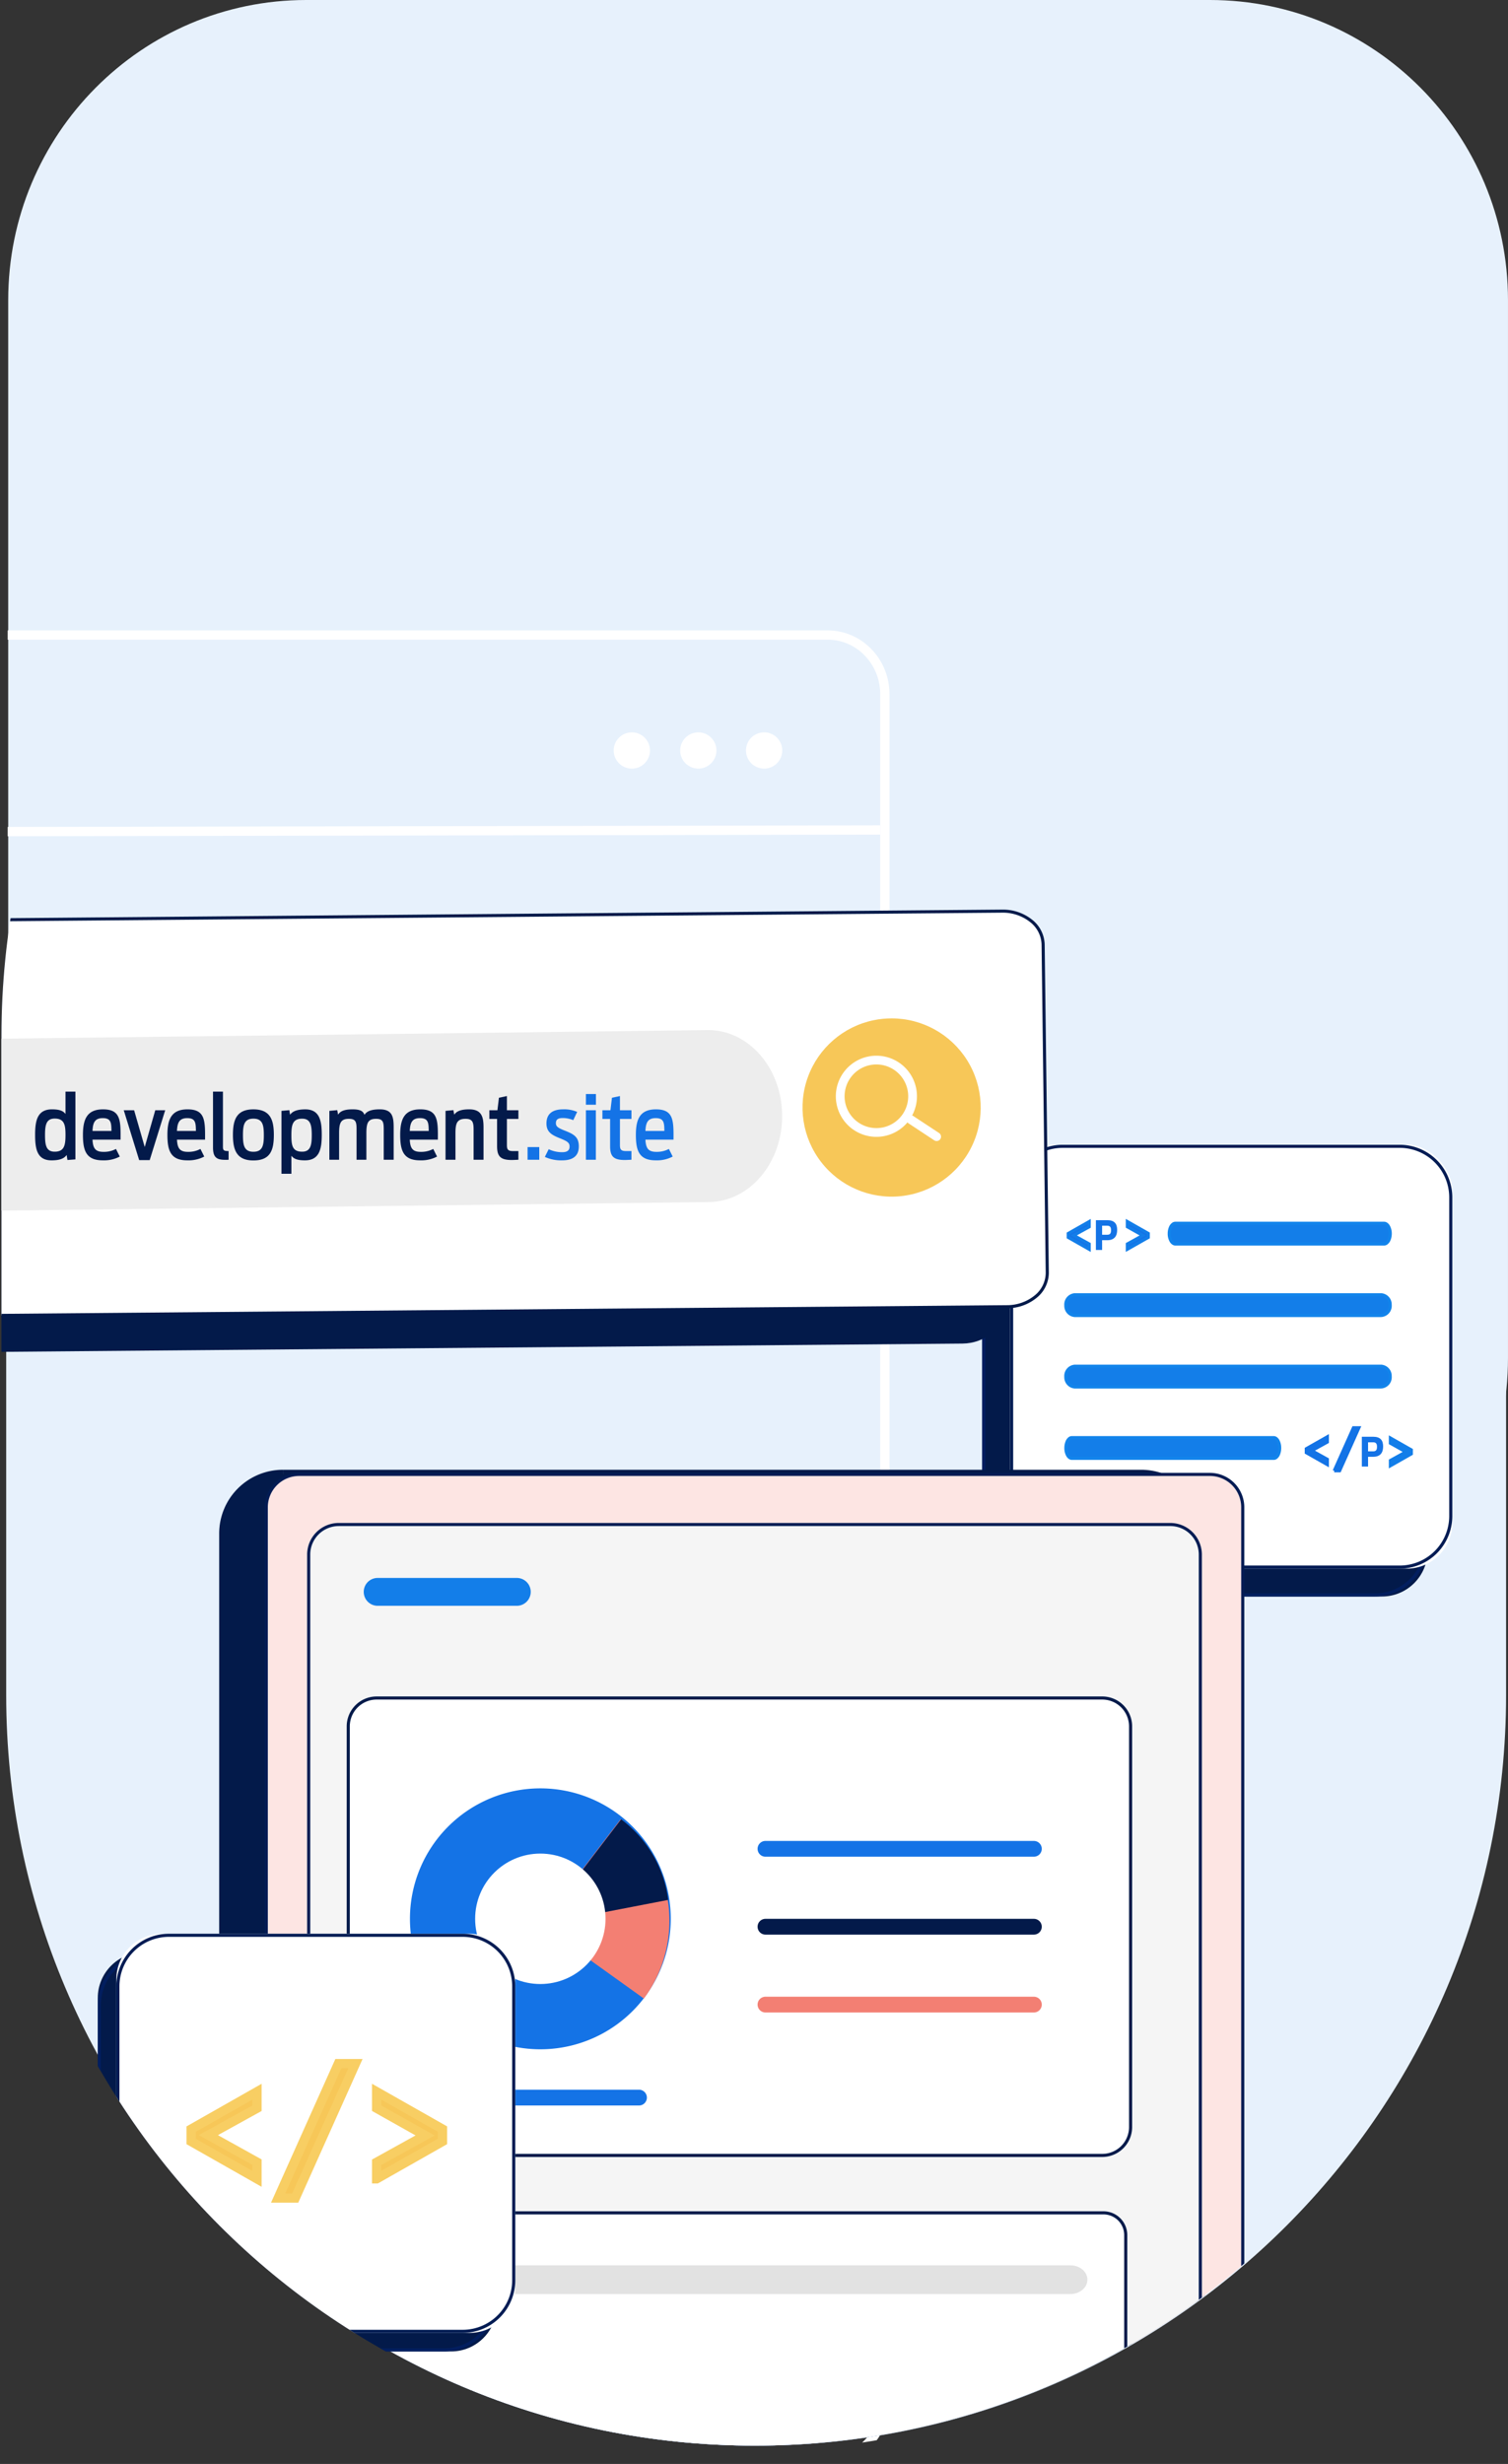 <svg xmlns="http://www.w3.org/2000/svg" xmlns:xlink="http://www.w3.org/1999/xlink" width="562" height="917.846" viewBox="0 0 562 917.846"><rect x="0" y="0" width="562" height="917.846" fill="#333333" stroke="none"/><defs><clipPath id="a"><path d="M282.051,24C177.827,24,2.48,170.683,2.48,170.683V604.268c0,168.386,125.166,304.881,279.571,304.881S561.622,772.653,561.622,604.268V328.881C561.622,160.495,436.456,24,282.051,24h0Z" transform="translate(-2.48 -24)" fill="none"/></clipPath><clipPath id="b"><path d="M.47,371.7V624.222c0,154.405,125.166,279.571,279.571,279.571S559.612,778.627,559.612,624.222V371.7C559.612,217.3,434.446,92.13,280.041,92.13S.47,217.3.47,371.7" transform="translate(-0.47 -92.13)" fill="none"/></clipPath><clipPath id="c"><path d="M285.962,329.841a33.2,33.2,0,1,0,6.719-.691,33.194,33.194,0,0,0-6.719.691" transform="translate(-259.504 -329.15)" fill="none"/></clipPath><clipPath id="d"><path d="M280.97,86.2h0c154.359,0,279.49,125.165,279.49,279.571V618.292c0,154.405-125.131,279.571-279.49,279.571S1.48,772.7,1.48,618.292V365.771C1.48,211.366,126.611,86.2,280.97,86.2" transform="translate(-1.48 -86.2)" fill="none"/></clipPath><clipPath id="e"><path d="M279.49,86.2h0c154.359,0,279.49,125.165,279.49,279.571V618.292c0,154.405-125.131,279.571-279.49,279.571S0,772.7,0,618.292V365.771C0,211.366,125.131,86.2,279.49,86.2" transform="translate(0 -86.2)" fill="none"/></clipPath></defs><path d="M113.755,0H450.491c61.361,0,111.1,50.055,111.1,111.8V505.964c0,61.741-49.744,111.8-111.1,111.8H113.755c-61.361,0-111.1-50.055-111.1-111.8V111.8C2.65,50.055,52.393,0,113.755,0Z" transform="translate(0.404)" fill="#e7f1fc"/><path d="M281.49,86.2h0c154.359,0,279.49,125.165,279.49,279.571V618.292c0,154.405-125.131,279.571-279.49,279.571S2,772.7,2,618.292V365.771C2,211.365,127.131,86.2,281.49,86.2" transform="translate(0.305 13.149)" fill="#e7f1fc"/><rect width="165.965" height="161.355" rx="17" transform="translate(366.057 433.354)" fill="#031a4a"/><path d="M337.2,376.576v.576H463.982a18.455,18.455,0,0,1,18.441,18.441V517.762A18.455,18.455,0,0,1,463.982,536.2H337.2a18.455,18.455,0,0,1-18.441-18.441V395.593A18.455,18.455,0,0,1,337.2,377.152V376a19.591,19.591,0,0,0-19.593,19.593V517.762A19.591,19.591,0,0,0,337.2,537.355H463.982a19.591,19.591,0,0,0,19.593-19.593V395.593A19.591,19.591,0,0,0,463.982,376H337.2Z" transform="translate(48.447 57.354)" fill="#021e5f"/><rect width="164.813" height="157.898" rx="17" transform="translate(376.43 426.439)" fill="#fff"/><path d="M346.2,370.576v.576H471.83a18.455,18.455,0,0,1,18.441,18.441V508.3a18.455,18.455,0,0,1-18.441,18.441H346.2A18.455,18.455,0,0,1,327.762,508.3V389.593A18.455,18.455,0,0,1,346.2,371.152V370a19.591,19.591,0,0,0-19.593,19.593V508.3A19.591,19.591,0,0,0,346.2,527.9H471.83A19.591,19.591,0,0,0,491.423,508.3V389.593A19.591,19.591,0,0,0,471.83,370H346.2Z" transform="translate(49.82 56.439)" fill="#021c54"/><path d="M353.234,405.138v-1.982l-5.774-3.2,5.774-3.181v-1.959l-7.814,4.437v1.464l7.814,4.437h0Zm14.211,0,2.651-1.5,5.163-2.939v-1.464l-7.814-4.437v1.959l5.751,3.227-5.751,3.181v1.959h0Z" transform="translate(52.689 60.222)" fill="#1473e6"/><path d="M353.31,405.268h.576v-2.317l-5.163-2.858,5.163-2.847v-3.285l-8.967,5.094v2.132l8.967,5.094v-1h-.576l.288-.5-7.526-4.276v-.8l6.662-3.78v.634l-6.385,3.515,6.385,3.55v1.648h.576Zm14.211,0,.288.507,2.651-1.5,5.452-3.1v-2.132l-8.967-5.094v3.285l5.14,2.881-5.14,2.847v2.294h0v1l.864-.484-.288-.507h.576v-1.637l6.362-3.515-6.362-3.573v-.634l6.662,3.78v.8l-4.875,2.778-2.651,1.5.288.507h0Z" transform="translate(52.613 60.092)" fill="#137ee9"/><path d="M356.677,399.787v-3.354h1.89c1.014,0,1.441.461,1.441,1.683s-.415,1.683-1.441,1.683h-1.89Zm-2.305,5.682h2.305v-3.642h1.913c2.731,0,3.7-1.614,3.7-3.849s-.991-3.607-3.654-3.607H354.36v11.1Z" transform="translate(54.053 60.156)" fill="#1473e6"/><path d="M449.59,475.108l2.651-1.5,5.163-2.939v-1.464l-7.814-4.437v1.959l5.751,3.227-5.751,3.181v1.971Z" transform="translate(68.579 70.895)" fill="#137ee9"/><path d="M449.666,475.239l.288.507,2.651-1.5,5.451-3.112V469l-8.967-5.094v3.285l5.14,2.893-5.14,2.847v3.3l.864-.484-.288-.507h.576V473.6l6.362-3.515-6.362-3.561v-.634l6.662,3.78v.8l-4.875,2.778-2.651,1.487.288.507h0Z" transform="translate(68.503 70.763)" fill="#127ee9"/><path d="M442.677,469.787v-3.354h1.89c1.014,0,1.441.461,1.441,1.683s-.415,1.683-1.441,1.683h-1.89Zm-2.305,5.682h2.305v-3.642h1.913c2.732,0,3.7-1.613,3.7-3.849s-.991-3.607-3.654-3.607H440.36v11.1Z" transform="translate(67.171 70.834)" fill="#1473e6"/><path d="M458.15,403.092H380.342c-1.268,0-2.282-1.729-2.282-3.861s1.026-3.861,2.282-3.861H458.15c1.268,0,2.294,1.729,2.294,3.861S459.418,403.092,458.15,403.092Z" transform="translate(57.668 60.309)" fill="#137ee9"/><path d="M458.223,403.168v-.576H380.415a.926.926,0,0,1-.553-.2,2.617,2.617,0,0,1-.807-1.141,5.25,5.25,0,0,1-.346-1.948,4.949,4.949,0,0,1,.588-2.432,2.046,2.046,0,0,1,.565-.657.927.927,0,0,1,.553-.2h77.808a.9.9,0,0,1,.553.2,2.617,2.617,0,0,1,.807,1.141,5.25,5.25,0,0,1,.346,1.948,4.948,4.948,0,0,1-.588,2.432,2.046,2.046,0,0,1-.565.657.952.952,0,0,1-.553.2v1.153a2.08,2.08,0,0,0,1.222-.415,3.718,3.718,0,0,0,1.21-1.648,6.453,6.453,0,0,0,.438-2.374,6.008,6.008,0,0,0-.749-3.02,3.254,3.254,0,0,0-.887-1,2.108,2.108,0,0,0-1.222-.415H380.427a2.08,2.08,0,0,0-1.222.415,3.635,3.635,0,0,0-1.2,1.648,6.41,6.41,0,0,0-.426,2.374,5.922,5.922,0,0,0,.749,3.02,3.253,3.253,0,0,0,.887,1,2.107,2.107,0,0,0,1.222.415h77.808v-.576Z" transform="translate(57.595 60.232)" fill="#1284eb"/><path d="M462.185,426.192H348.015a3.9,3.9,0,0,1,0-7.722h114.17a3.9,3.9,0,0,1-.012,7.722Z" transform="translate(52.572 63.832)" fill="#137ee9"/><path d="M462.265,426.267v-.576H348.095v.576l.046-.576a3.061,3.061,0,0,1-2.835-3.031v-.473a3.065,3.065,0,0,1,2.824-3.054l-.046-.576v.576h114.17v-.576l-.046.576a3.061,3.061,0,0,1,2.835,3.031v.484a3.067,3.067,0,0,1-2.835,3.054l.035,1.153h.012V425.7h-.012v.576l.035.576a4.2,4.2,0,0,0,3.907-4.2v-.277l-.588.035.576.035v-.288a4.2,4.2,0,0,0-3.884-4.184H348.026a4.222,4.222,0,0,0-3.9,4.207v.277l.588-.035-.576-.046v.3a4.2,4.2,0,0,0,3.884,4.184H462.242v-.576Z" transform="translate(52.493 63.757)" fill="#1284eb"/><path d="M462.185,449.282H348.015a3.9,3.9,0,0,1,0-7.722h114.17a3.9,3.9,0,0,1-.012,7.722Z" transform="translate(52.572 67.354)" fill="#137ee9"/><path d="M462.265,449.357v-.576H348.095v.576l.046-.576a3.061,3.061,0,0,1-2.835-3.031v-.473a3.065,3.065,0,0,1,2.824-3.054l-.046-.576v.576h114.17v-.576l-.046.576a3.061,3.061,0,0,1,2.835,3.031v.484a3.067,3.067,0,0,1-2.835,3.054l.035,1.153h.012v-1.153h-.012v.576l.035.576a4.2,4.2,0,0,0,3.907-4.2v-.277l-.588.035.576.035v-.288a4.2,4.2,0,0,0-3.884-4.184H348.026a4.222,4.222,0,0,0-3.9,4.207v.277l.588-.035-.576-.046v.3a4.2,4.2,0,0,0,3.884,4.184H462.242v-.576Z" transform="translate(52.493 67.28)" fill="#1284eb"/><path d="M422.134,472.372H346.873c-1.222,0-2.213-1.729-2.213-3.861s.991-3.861,2.213-3.861h75.261c1.222,0,2.213,1.729,2.213,3.861S423.355,472.372,422.134,472.372Z" transform="translate(52.573 70.876)" fill="#137ee9"/><path d="M422.21,472.448v-.576H346.949a.836.836,0,0,1-.519-.2,2.624,2.624,0,0,1-.784-1.141,5.55,5.55,0,0,1-.334-1.948,4.967,4.967,0,0,1,.576-2.443,1.972,1.972,0,0,1,.542-.645.941.941,0,0,1,.519-.2H422.21a.836.836,0,0,1,.519.2,2.624,2.624,0,0,1,.784,1.141,5.551,5.551,0,0,1,.334,1.948,4.967,4.967,0,0,1-.576,2.443,1.971,1.971,0,0,1-.542.645.941.941,0,0,1-.519.2v1.153a2.012,2.012,0,0,0,1.2-.415,3.614,3.614,0,0,0,1.164-1.66,6.637,6.637,0,0,0,.415-2.363,6.158,6.158,0,0,0-.726-3.02,3.19,3.19,0,0,0-.864-1,2.039,2.039,0,0,0-1.2-.415H346.938a2.012,2.012,0,0,0-1.2.415,3.612,3.612,0,0,0-1.164,1.66,6.635,6.635,0,0,0-.415,2.363,6.158,6.158,0,0,0,.726,3.02,3.189,3.189,0,0,0,.864,1,2.039,2.039,0,0,0,1.2.415H422.21Z" transform="translate(52.497 70.8)" fill="#1284eb"/><path d="M430.25,475.2V473.2l-5.8-3.227,5.8-3.2V464.8l-7.86,4.46v1.475Zm2.536,2.294h2.04l7.18-16.032h-2.028l-7.18,16.032h0Z" transform="translate(64.43 70.39)" fill="#1473e6"/><path d="M430.327,475.274h.576v-2.328l-5.186-2.881,5.186-2.87v-3.3l-9.013,5.117v2.144l9.013,5.117v-.991h-.576l.288-.5-7.572-4.3v-.807l6.708-3.8v.645l-6.408,3.538,6.408,3.573v1.66h.576l.288-.5-.288.5Zm2.536,2.294v.576h2.409l7.7-17.184h-3.3l-7.33,16.378.53.23v-.576h0v1.153h.38l7.18-16.032h.761l-6.662,14.879h-1.671v.576Z" transform="translate(64.354 70.313)" fill="#1373e6"/><g transform="translate(2.858 27.661)" clip-path="url(#a)"><path d="M-142.4,271.13l492.156-.922V266.75l-492.156.922" transform="translate(-24.58 13.028)" fill="#fff"/><path d="M-199.329,207.208a19.138,19.138,0,0,0-13.819,5.913,20.539,20.539,0,0,0-5.774,14.407V863.451a20.539,20.539,0,0,0,5.774,14.407,19.137,19.137,0,0,0,13.819,5.913H342.363a19.138,19.138,0,0,0,13.819-5.913,20.539,20.539,0,0,0,5.774-14.407V227.527a20.539,20.539,0,0,0-5.774-14.407,19.138,19.138,0,0,0-13.819-5.913Zm0-3.458H342.363c12.736,0,23.051,10.649,23.051,23.777V863.451c0,13.127-10.315,23.777-23.051,23.777H-199.329c-12.736,0-23.051-10.638-23.051-23.777V227.527c0-13.127,10.315-23.777,23.051-23.777" transform="translate(-36.779 3.419)" fill="#fff"/></g><g transform="translate(0.542 106.183)" clip-path="url(#b)"><path d="M503.882,318.8l1.544,122.3c.092,6.915-6.627,12.586-14.995,12.655L-846.88,465.277c-8.367.069-15.225-5.475-15.306-12.4l-1.544-122.284c-.081-6.927,6.627-12.586,14.994-12.655L488.576,306.4c8.367-.069,15.225,5.475,15.306,12.4" transform="translate(-132.293 -59.446)" fill="#031a4a"/><path d="M518.3,306.881l1.544,122.3c.092,6.915-6.627,12.586-14.995,12.655L-832.46,453.357c-8.367.069-15.225-5.475-15.306-12.4l-1.544-122.284c-.092-6.915,6.627-12.586,14.994-12.655L503,294.48c8.367-.069,15.225,5.475,15.306,12.4" transform="translate(-130.093 -61.264)" fill="#fff"/><path d="M517.8,306.968l1.544,122.3v.138a10.892,10.892,0,0,1-4.172,8.356,16.27,16.27,0,0,1-10.246,3.584L-832.383,452.867h-.15a16.258,16.258,0,0,1-10.292-3.492,11.011,11.011,0,0,1-4.287-8.344l-1.544-122.284v-.138a10.892,10.892,0,0,1,4.172-8.356,16.269,16.269,0,0,1,10.246-3.584L503.073,295.131h.15a16.258,16.258,0,0,1,10.292,3.492,11.012,11.012,0,0,1,4.287,8.344h1.153a12.133,12.133,0,0,0-4.7-9.232,17.42,17.42,0,0,0-11.018-3.746h-.161L-834.239,305.527a17.386,17.386,0,0,0-10.984,3.849,12.055,12.055,0,0,0-4.587,9.243v.15l1.544,122.284a12.147,12.147,0,0,0,4.7,9.22,17.42,17.42,0,0,0,11.018,3.746h.161L504.928,442.494a17.384,17.384,0,0,0,10.984-3.849A12.055,12.055,0,0,0,520.5,429.4v-.15l-1.544-122.3H517.8v.012Z" transform="translate(-130.169 -61.339)" fill="#031a4a"/><path d="M-209.591,403.176l510.147-6.189c15.19-.242,27.35-14.776,27.142-32.455-.207-17.611-12.586-31.718-27.719-31.591l-510.147,6.189c-15.19.184-27.384,14.672-27.223,32.352s12.609,31.868,27.8,31.683" transform="translate(-36.753 -55.398)" fill="#ededed"/></g><g transform="translate(299.088 379.358)" clip-path="url(#c)"><path d="M252.49,328.9l65.13-13.358,17.058,83.144-65.13,13.358L252.49,328.9Z" transform="translate(-260.574 -331.226)" fill="#f7c758"/></g><path d="M211.958,243.454A6.754,6.754,0,1,1,205.2,236.7a6.749,6.749,0,0,1,6.754,6.754" transform="translate(30.271 36.106)" fill="#fff"/><circle cx="6.754" cy="6.754" r="6.754" transform="translate(253.489 272.806)" fill="#fff"/><path d="M254.728,243.454a6.754,6.754,0,1,1-6.754-6.754,6.749,6.749,0,0,1,6.754,6.754" transform="translate(36.795 36.106)" fill="#fff"/><path d="M288.423,371.13a15.113,15.113,0,1,1,11.767-17.841,15.1,15.1,0,0,1-11.767,17.841m-5.417-26.416A11.853,11.853,0,1,0,297,353.946a11.859,11.859,0,0,0-13.992-9.232" transform="translate(41.226 52.047)" fill="#fff"/><path d="M304.682,370.027a1.623,1.623,0,0,1-1.222-.23l-9.624-6.351a1.63,1.63,0,0,1,1.8-2.72l9.624,6.35a1.633,1.633,0,0,1,.461,2.259,1.681,1.681,0,0,1-1.037.7" transform="translate(44.71 54.983)" fill="#fff"/><rect width="67.412" height="13.738" rx="2" transform="translate(285.541 555.05)" fill="#fff"/><g transform="translate(1.706 99.349)" clip-path="url(#d)"><path d="M94.418,476.54H414.259A22.036,22.036,0,0,1,436.3,498.576v679.478a22.046,22.046,0,0,1-22.037,22.048H94.418a22.046,22.046,0,0,1-22.048-22.036V498.576A22.036,22.036,0,0,1,94.407,476.54h0Z" transform="translate(9.333 -26.659)" fill="#031a4a"/><path d="M94.647,476.769V478.5h319.84A20.3,20.3,0,0,1,434.8,498.805v679.478a20.324,20.324,0,0,1-20.308,20.319H94.647a20.324,20.324,0,0,1-20.319-20.307V498.805A20.3,20.3,0,0,1,94.635,478.5h0V475.04h0A23.763,23.763,0,0,0,70.87,498.805v679.49a23.772,23.772,0,0,0,23.777,23.765H414.487a23.772,23.772,0,0,0,23.765-23.777V498.805a23.763,23.763,0,0,0-23.765-23.765H94.647Z" transform="translate(9.105 -26.887)" fill="#031a4a"/><path d="M98.351,476.54H437.762a12.253,12.253,0,0,1,12.251,12.251V1187.84a12.262,12.262,0,0,1-12.251,12.263H98.351A12.253,12.253,0,0,1,86.1,1187.851V488.791A12.253,12.253,0,0,1,98.351,476.54Z" transform="translate(11.428 -26.659)" fill="#fde5e3"/><path d="M98.428,476.616v.576H437.838a11.687,11.687,0,0,1,11.675,11.675v699.048a11.687,11.687,0,0,1-11.675,11.687H98.428a11.687,11.687,0,0,1-11.675-11.675V488.868a11.687,11.687,0,0,1,11.675-11.675V476.04A12.823,12.823,0,0,0,85.6,488.868v699.06a12.823,12.823,0,0,0,12.828,12.828H437.838a12.833,12.833,0,0,0,12.828-12.839V488.868a12.823,12.823,0,0,0-12.828-12.828H98.428Z" transform="translate(11.351 -26.735)" fill="#021c54"/><rect width="285.115" height="133.51" rx="7.18" transform="translate(134.513 730.708)" fill="#1473e6"/><path d="M126.541,720.276v.576H395.106a7.713,7.713,0,0,1,7.7,7.7V845.511a7.713,7.713,0,0,1-7.7,7.7H126.541a7.713,7.713,0,0,1-7.7-7.7V728.551a7.713,7.713,0,0,1,7.7-7.7V719.7a8.854,8.854,0,0,0-8.851,8.852V845.511a8.854,8.854,0,0,0,8.851,8.852H395.106a8.854,8.854,0,0,0,8.852-8.852V728.551a8.854,8.854,0,0,0-8.852-8.852H126.541Z" transform="translate(16.246 10.432)" fill="#031a4a"/><rect width="332.288" height="660.657" rx="9.71" transform="translate(113.34 468.541)" fill="#f5f5f5"/><path d="M111.087,492.806v.576H420.993A10.625,10.625,0,0,1,431.608,504v638.275a10.624,10.624,0,0,1-10.615,10.615H111.087a10.624,10.624,0,0,1-10.615-10.615V504a10.624,10.624,0,0,1,10.615-10.615V492.23A11.766,11.766,0,0,0,99.32,504v638.275a11.766,11.766,0,0,0,11.767,11.767H420.993a11.766,11.766,0,0,0,11.767-11.767V504a11.766,11.766,0,0,0-11.767-11.767H111.087Z" transform="translate(13.444 -24.265)" fill="#021c54"/><rect width="278.776" height="121.904" rx="7.18" transform="translate(139.054 724.957)" fill="#fff"/><path d="M130.481,715.286v.576H392.707a7.713,7.713,0,0,1,7.7,7.7V828.915a7.713,7.713,0,0,1-7.7,7.7H130.481a7.713,7.713,0,0,1-7.7-7.7V723.561a7.713,7.713,0,0,1,7.7-7.7V714.71a8.854,8.854,0,0,0-8.851,8.852V828.915a8.854,8.854,0,0,0,8.851,8.851H392.707a8.854,8.854,0,0,0,8.851-8.851V723.561a8.854,8.854,0,0,0-8.851-8.852H130.481v.576Z" transform="translate(16.847 9.671)" fill="#031a4a"/></g><path d="M123.179,548.81H393.61a10.556,10.556,0,0,1,10.557,10.557V708.632A10.573,10.573,0,0,1,393.61,719.2H123.179a10.565,10.565,0,0,1-10.569-10.557V559.367A10.565,10.565,0,0,1,123.179,548.81Z" transform="translate(17.177 83.714)" fill="#fff"/><path d="M123.255,548.886v.576H393.686a10,10,0,0,1,9.981,9.981V708.708a10,10,0,0,1-9.981,9.992H123.255a9.995,9.995,0,0,1-9.992-9.981V559.443a10,10,0,0,1,9.992-9.981V548.31a11.136,11.136,0,0,0-11.145,11.134V708.72a11.136,11.136,0,0,0,11.145,11.133H393.686a11.143,11.143,0,0,0,11.134-11.145V559.443a11.126,11.126,0,0,0-11.134-11.134H123.255Z" transform="translate(17.101 83.638)" fill="#031a4a"/><path d="M181.151,578.01a48.6,48.6,0,1,1-48.591,48.6A48.6,48.6,0,0,1,181.151,578.01Z" transform="translate(20.22 88.168)" fill="#1473e6"/><path d="M204.651,587.97a48.635,48.635,0,0,1,8.667,66.824l-38.6-27.638,29.943-39.186h0Z" transform="translate(26.651 89.687)" fill="#f37f73"/><path d="M204.8,588a45.329,45.329,0,0,1,13.923,17.253,44.066,44.066,0,0,1,3.619,12.782L174.86,627.2,204.8,588.012h0Z" transform="translate(26.673 89.692)" fill="#031a4a"/><circle cx="24.295" cy="24.295" r="24.295" transform="translate(177.076 690.473)" fill="#fff"/><path d="M216.742,681.288H143.2a2.939,2.939,0,0,1,0-5.878h73.543a2.939,2.939,0,1,1,0,5.878Z" transform="translate(21.395 103.025)" fill="#1473e6"/><path d="M347.926,600.878H247.909a2.939,2.939,0,1,1,0-5.878H347.938a2.939,2.939,0,1,1,0,5.878Z" transform="translate(37.367 90.76)" fill="#1473e6"/><path d="M347.926,626.058H247.909a2.939,2.939,0,0,1,0-5.878H347.938a2.939,2.939,0,0,1,0,5.878Z" transform="translate(37.367 94.6)" fill="#031a4a"/><path d="M347.926,651.228H247.909a2.939,2.939,0,1,1,0-5.878H347.938a2.939,2.939,0,1,1,0,5.878Z" transform="translate(37.367 98.44)" fill="#f37f73"/><path d="M375.459,742.866H160.119c-3.5,0-6.339-2.4-6.339-5.348s2.835-5.348,6.339-5.348h215.34c3.492,0,6.339,2.386,6.339,5.348S378.951,742.866,375.459,742.866Z" transform="translate(23.457 111.683)" fill="#e2e2e2"/><g transform="translate(0 99.349)" clip-path="url(#e)"><rect width="148.677" height="148.677" rx="17" transform="translate(36.443 627.902)" fill="#031a4a"/><path d="M51.213,631.576v.576H160.7a18.455,18.455,0,0,1,18.441,18.441V760.084A18.455,18.455,0,0,1,160.7,778.525H51.213a18.455,18.455,0,0,1-18.441-18.441V650.593a18.455,18.455,0,0,1,18.441-18.441V631A19.591,19.591,0,0,0,31.62,650.593V760.084a19.591,19.591,0,0,0,19.593,19.593H160.7A19.591,19.591,0,0,0,180.3,760.084V650.593A19.591,19.591,0,0,0,160.7,631H51.213Z" transform="translate(4.823 -3.098)" fill="#021e5f"/><rect width="148.677" height="148.677" rx="17" transform="translate(43.358 620.987)" fill="#fff"/><path d="M57.213,625.576v.576H166.7a18.455,18.455,0,0,1,18.441,18.441V754.084A18.455,18.455,0,0,1,166.7,772.525H57.213a18.455,18.455,0,0,1-18.441-18.441V644.593a18.455,18.455,0,0,1,18.441-18.441V625A19.591,19.591,0,0,0,37.62,644.593V754.084a19.591,19.591,0,0,0,19.593,19.593H166.7A19.591,19.591,0,0,0,186.3,754.084V644.593A19.591,19.591,0,0,0,166.7,625H57.213Z" transform="translate(5.738 -4.013)" fill="#021c54"/><path d="M86.336,709.889v-6.212L68.23,693.6l18.106-10v-6.155L61.81,691.368v4.6Zm7.906,7.157H100.6l22.428-50.066h-6.35l-22.44,50.066Zm36.7-7.157,24.537-13.923v-4.6l-24.538-13.923V683.6l18.049,10.142-18.049,9.992v6.155h0Z" transform="translate(9.428 2.39)" fill="#f7c758"/><path d="M86.565,710.118h1.729v-7.226L72.02,693.844l16.274-8.99V674.712L60.31,690.594v6.616l27.984,15.882v-2.974H86.565l.853-1.5-23.65-13.427v-2.582l21.068-11.963v2.167L64.9,693.832l19.939,11.1v5.2h1.729l.853-1.5-.853,1.5Zm7.906,7.157V719h7.48l23.973-53.524H115.782L91.8,719h2.674v-1.729l1.579.7,21.979-49.04h2.559L99.7,715.546H94.46v1.729l1.579.7-1.579-.7Zm36.7-7.157.853,1.5L157.434,697.2v-6.616l-28-15.882v10.131l16.228,9.117-16.228,8.99v8.9h2.19l.392-.231-.853-1.5v-1.729h0v1.729H132.9v-5.14l19.87-11L132.9,682.8v-2.178l21.08,11.963v2.582L130.315,708.6l.853,1.5v0Z" transform="translate(9.2 2.162)" fill="#f8ce63"/></g><path d="M122.8,510h51.864a5.186,5.186,0,1,1,0,10.373H122.8a5.186,5.186,0,1,1,0-10.373Z" transform="translate(17.94 77.794)" fill="#137ee9"/><path d="M1.617,32H5.973V27.281H1.617Zm12.9.231c3.927,0,6.2-1.617,6.2-5.181,0-3.432-1.716-4.521-5.082-5.841-2.607-1.023-3.465-1.551-3.465-2.838,0-1.221.627-1.914,2.541-1.914a9.96,9.96,0,0,1,3.927.792L20.1,14.18a12.014,12.014,0,0,0-5.247-.957c-3.8,0-6.2,1.551-6.2,5.247,0,3.036,1.716,4.224,4.884,5.478,2.8,1.122,3.729,1.65,3.729,3.135s-.957,2.112-2.739,2.112a11.654,11.654,0,0,1-5.049-1.122L8.052,30.944A14.574,14.574,0,0,0,14.52,32.231Zm8.844-20.724h3.729V7.514H23.364Zm0,20.493h3.7V13.553h-3.7Zm16.962,0V28.766H38.247c-1.98,0-2.211-.792-2.211-2.31V16.787h4.29V13.553h-4.29V8.273l-2.97.627-.561,4.653h-3v3.234h2.871V26.852c0,3.7,1.056,5.247,5.445,5.247C38.313,32.1,39.732,32.033,40.326,32ZM55.7,30.812l-1.419-2.838a9.484,9.484,0,0,1-4.719,1.089c-3.1,0-3.861-1.518-4.026-4.554H56c.066-7.161.033-11.286-6.534-11.286-6.006,0-7.491,3.729-7.491,9.5,0,5.874,1.188,9.5,7.392,9.5A12.575,12.575,0,0,0,55.7,30.812ZM49.368,16.49c3.1,0,3.2,1.782,3.234,4.785H45.54C45.672,18.206,46.4,16.49,49.368,16.49Z" transform="translate(195 400.016)" fill="#1473e6"/><path d="M7.194,32.231c3.234,0,4.752-.759,5.643-2.013l.3,1.881,2.97-.231V6.623h-3.7v8.316c-.858-1.122-2.145-1.716-5.049-1.716-5.511,0-6.27,4.356-6.27,9.471C1.089,27.776,1.716,32.231,7.194,32.231ZM8.382,29c-3.2,0-3.6-2.475-3.6-6.237,0-3.729.462-6.105,3.6-6.105,3.663,0,4.026,2.475,4.026,6.105C12.408,26.489,12.012,29,8.382,29Zm24.255,1.815-1.419-2.838A9.484,9.484,0,0,1,26.5,29.063c-3.1,0-3.861-1.518-4.026-4.554H32.934c.066-7.161.033-11.286-6.534-11.286-6.006,0-7.491,3.729-7.491,9.5,0,5.874,1.188,9.5,7.392,9.5A12.575,12.575,0,0,0,32.637,30.812ZM26.3,16.49c3.1,0,3.2,1.782,3.234,4.785H22.473C22.6,18.206,23.331,16.49,26.3,16.49ZM39.864,32.132h3.927l5.775-18.579h-3.7l-3.927,13.7-3.96-13.7H34.122Zm24.255-1.32L62.7,27.974a9.484,9.484,0,0,1-4.719,1.089c-3.1,0-3.861-1.518-4.026-4.554H64.416c.066-7.161.033-11.286-6.534-11.286-6.006,0-7.491,3.729-7.491,9.5,0,5.874,1.188,9.5,7.392,9.5A12.575,12.575,0,0,0,64.119,30.812ZM57.783,16.49c3.1,0,3.2,1.782,3.234,4.785H53.955C54.087,18.206,54.813,16.49,57.783,16.49ZM73.194,32V28.766c-2.013,0-2.112-.4-2.112-1.848V6.623h-3.7V27.38c0,3.564,1.188,4.653,4.488,4.653A11.122,11.122,0,0,0,73.194,32Zm9.24.264c6.369,0,7.623-3.861,7.623-9.537,0-5.478-1.254-9.5-7.623-9.5-6.336,0-7.623,3.96-7.623,9.5C74.811,28.337,76.164,32.264,82.434,32.264Zm0-3.234c-3.5,0-3.894-2.574-3.894-6.171,0-3.63.4-6.171,3.894-6.171,3.531,0,3.894,2.541,3.894,6.171C86.328,26.456,85.965,29.03,82.434,29.03Zm10.461,8.184h3.7v-6.7c.858,1.089,2.112,1.716,5.049,1.716,5.478,0,6.27-4.389,6.27-9.5,0-5.016-.66-9.5-6.138-9.5-3.2,0-4.818.792-5.676,2.013l-.264-1.716-2.937.264ZM100.584,29c-3.663,0-3.993-2.409-3.993-6.1s.363-6.2,3.993-6.2c3.168,0,3.6,2.475,3.6,6.2C104.181,26.654,103.686,29,100.584,29Zm10.164,3h3.63V22.166c0-3.762.528-5.412,3.663-5.412,2.706,0,2.838,1.386,2.838,4.092V32h3.663V22.166c0-3.8.528-5.412,3.63-5.412,2.706,0,2.838,1.386,2.838,4.092V32h3.7V19.988c0-3.96-.462-6.765-5.181-6.765-3.366,0-4.884.792-5.709,2.046-.429-1.188-1.254-2.046-4.422-2.046-3.3,0-4.653.792-5.412,1.98l-.3-1.683-2.937.264Zm40.128-1.188-1.419-2.838a9.484,9.484,0,0,1-4.719,1.089c-3.1,0-3.861-1.518-4.026-4.554h10.461c.066-7.161.033-11.286-6.534-11.286-6.006,0-7.491,3.729-7.491,9.5,0,5.874,1.188,9.5,7.392,9.5A12.575,12.575,0,0,0,150.876,30.812ZM144.54,16.49c3.1,0,3.2,1.782,3.234,4.785h-7.062C140.844,18.206,141.57,16.49,144.54,16.49Zm9.5,15.51h3.7V22.166c0-3.63.495-5.412,3.762-5.412,2.706,0,3,1.386,3,4.092V32h3.7V19.988c0-3.96-.693-6.765-5.346-6.765-3.3,0-4.752.792-5.577,1.98l-.3-1.683-2.937.264ZM181.2,32V28.766h-2.079c-1.98,0-2.211-.792-2.211-2.31V16.787h4.29V13.553h-4.29V8.273l-2.97.627-.561,4.653h-3v3.234h2.871V26.852c0,3.7,1.056,5.247,5.445,5.247C179.19,32.1,180.609,32.033,181.2,32Z" transform="translate(12 400.016)" fill="#031a4a"/></svg>